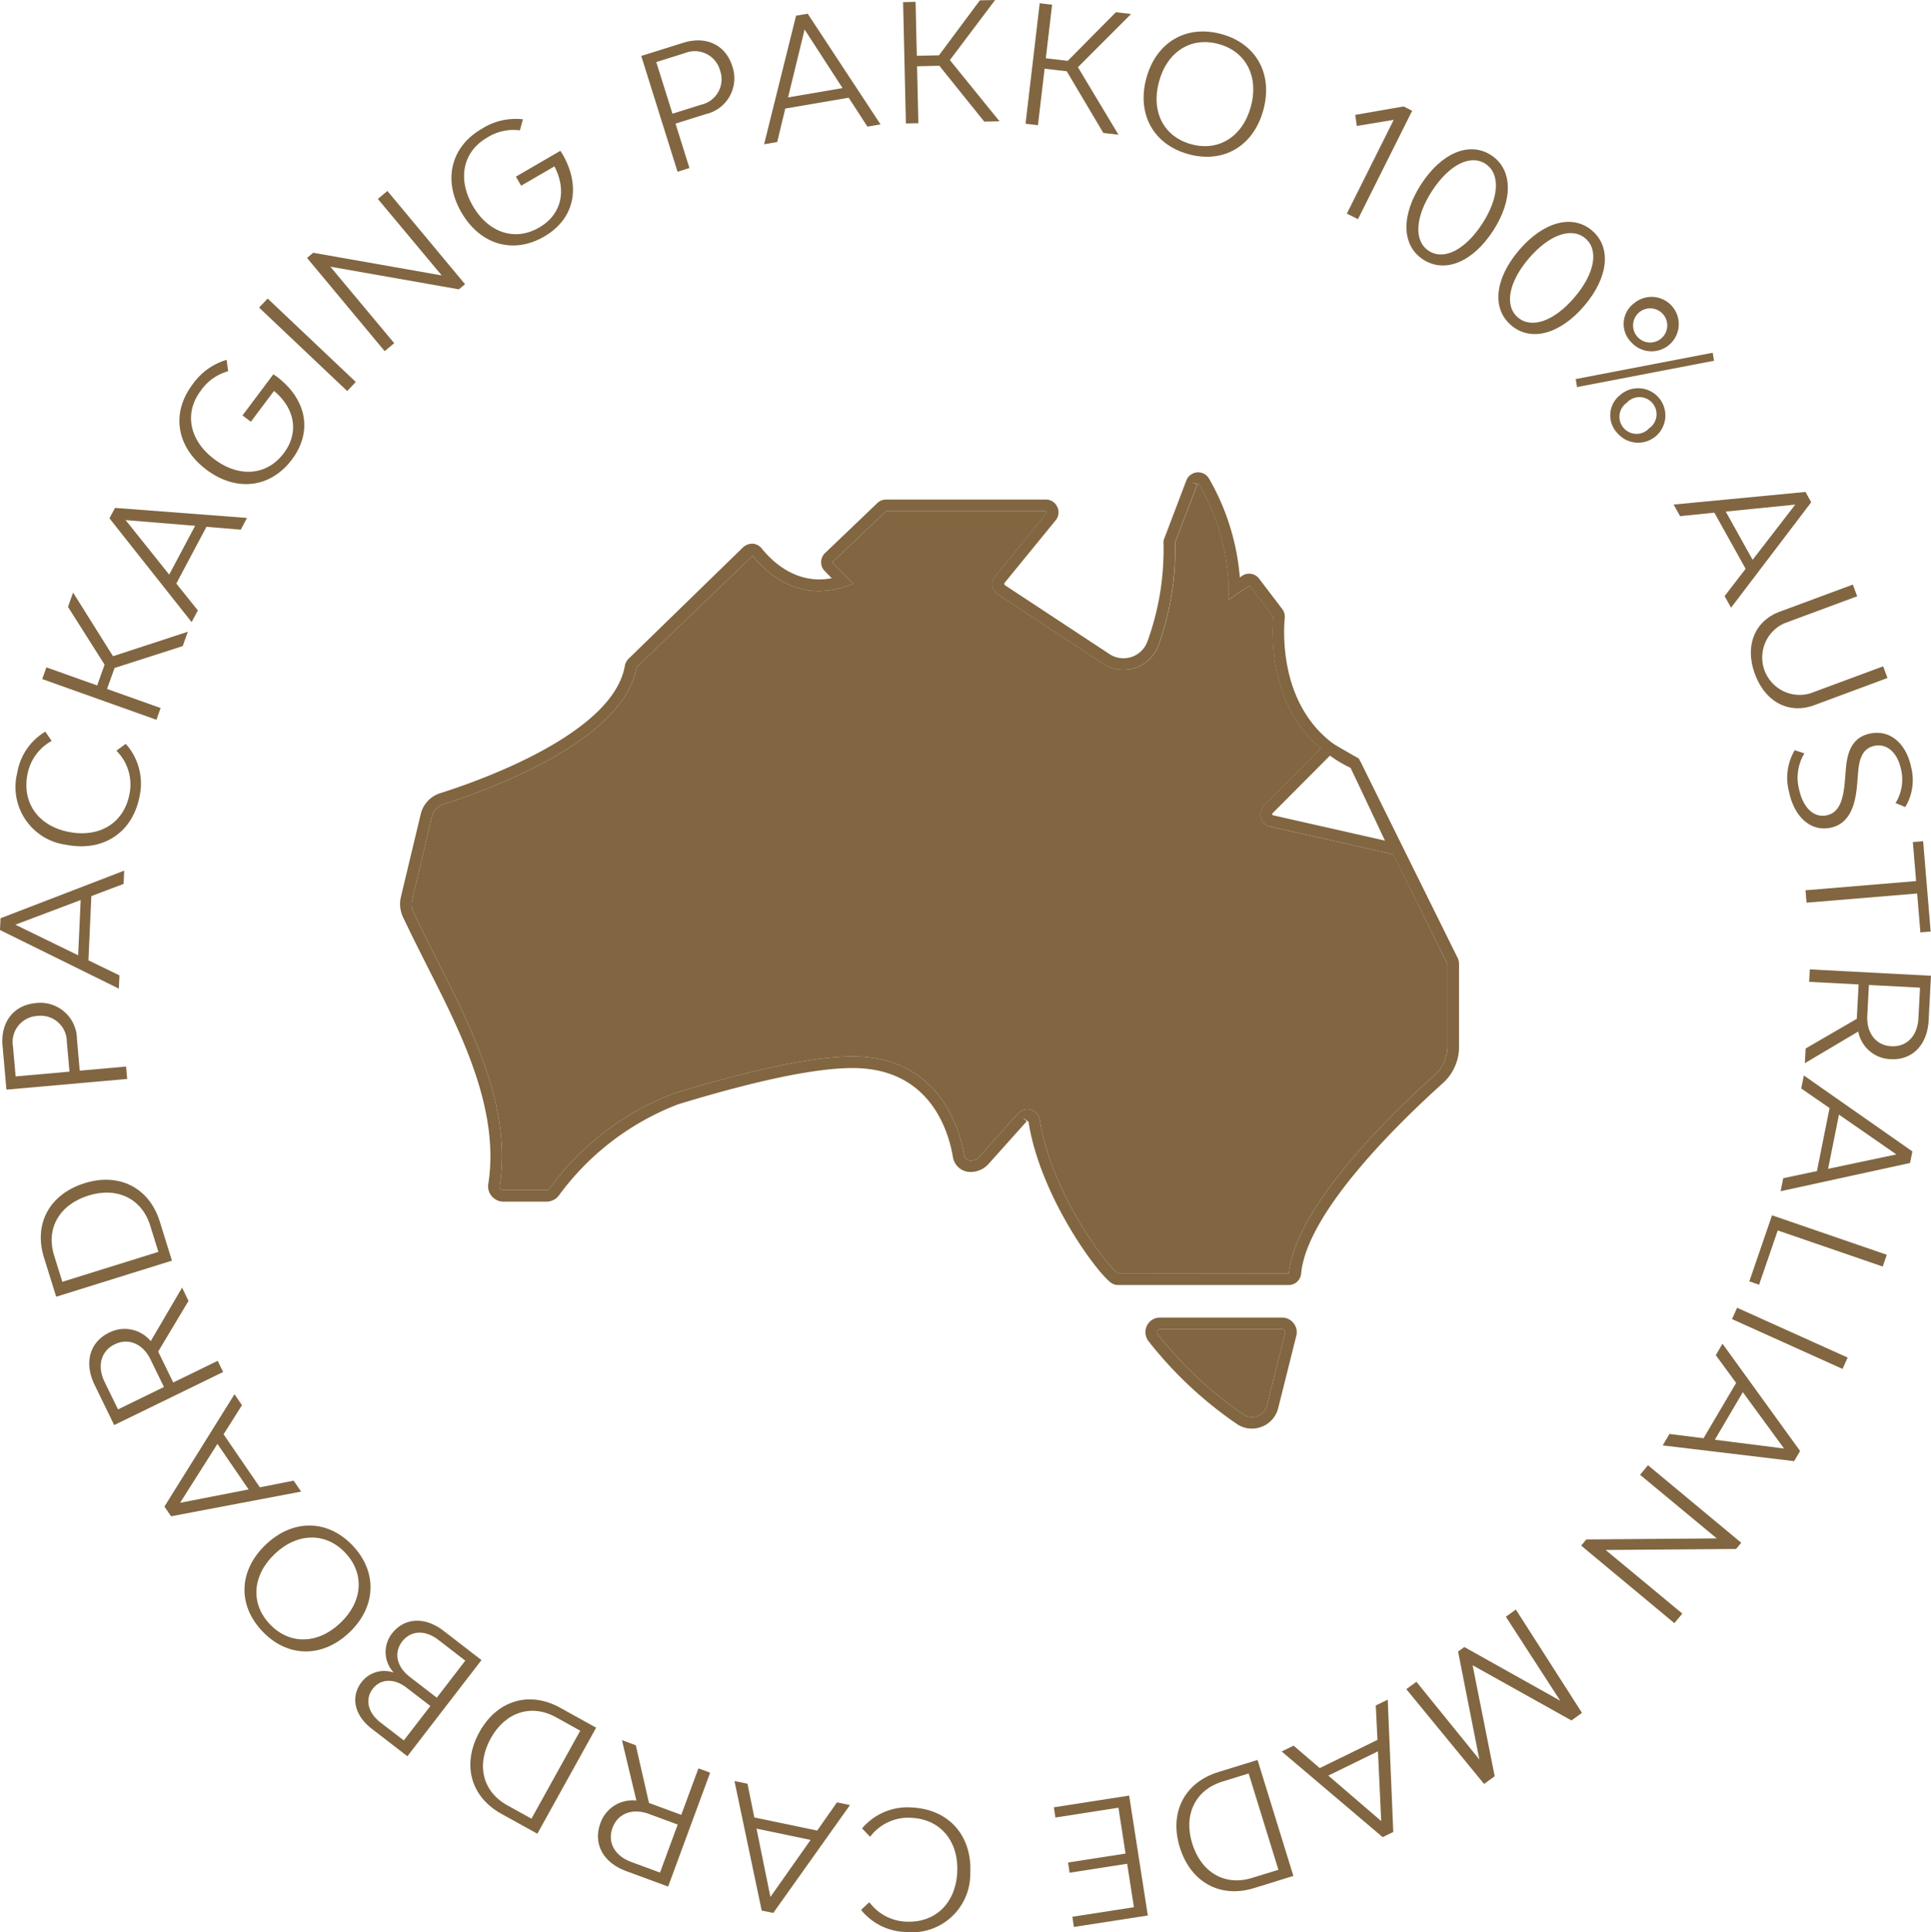 <svg xmlns="http://www.w3.org/2000/svg" width="202.546" height="202.638" viewBox="0 0 202.546 202.638"><g id="Group_138" data-name="Group 138" transform="translate(-1273.211 -706.115)"><g id="Group_132" data-name="Group 132" transform="translate(1405.399 783.828)"><path id="Path_127" data-name="Path 127" d="M1349.065,746.7c0-.02-.02-.04-.041-.061l-.1-.243-2.629-1.517a.02.02,0,0,1-.02-.02l-.566-.324-.789.789-5.966,5.966a1.314,1.314,0,0,0-.324,1.315,1.273,1.273,0,0,0,.971.91l12.923,2.912,1.274.283Zm2.589,8.292-11.791-2.67-.041-.162,6.067-6.088.02-.02,2.083,1.193.041.1h.02Z" transform="translate(-1338.571 -744.54)" fill="#816641"></path></g><g id="Group_133" data-name="Group 133" transform="translate(1273.211 706.115)"><path id="Path_128" data-name="Path 128" d="M1316.013,710.906a3.845,3.845,0,0,1-2.783,5.038l-3.167.993,1.46,4.658-1.246.394-3.808-12.147,4.417-1.383C1313.281,707.707,1315.317,708.692,1316.013,710.906Zm-1.28.455a2.748,2.748,0,0,0-3.689-1.818l-3,.942,1.7,5.416,3-.943A2.737,2.737,0,0,0,1314.733,711.361Z" transform="translate(-1239.207 -703.974)" fill="#816641"></path><path id="Path_129" data-name="Path 129" d="M1321.712,715.637l-6.65,1.137-.847,3.511-1.375.235,3.353-13.486,1.219-.208,7.639,11.609-1.373.235Zm-.645-1.009-3.98-6.142-1.733,7.119Z" transform="translate(-1232.692 -705.389)" fill="#816641"></path><path id="Path_130" data-name="Path 130" d="M1323.851,713.012l-2.338.055.137,5.968-1.308.03-.293-12.727,1.309-.03.129,5.659,2.326-.053,4.287-5.762,1.6-.036-4.745,6.3,5.208,6.421-1.6.035Z" transform="translate(-1225.321 -706.115)" fill="#816641"></path><path id="Path_131" data-name="Path 131" d="M1330.721,713.421l-2.324-.273-.7,5.926-1.3-.152,1.484-12.638,1.3.152-.659,5.618,2.3.271,5.05-5.1,1.59.188-5.572,5.578,4.253,7.081-1.588-.188Z" transform="translate(-1218.825 -705.942)" fill="#816641"></path><path id="Path_132" data-name="Path 132" d="M1332.814,712.637c1.031-3.78,4.192-5.624,7.871-4.617,3.663,1,5.428,4.194,4.395,7.974s-4.176,5.626-7.843,4.625S1331.779,716.415,1332.814,712.637Zm10.956,3c.86-3.151-.5-5.788-3.368-6.571-2.9-.795-5.4.783-6.261,3.934s.481,5.782,3.385,6.575C1340.392,720.358,1342.906,718.783,1343.77,715.636Z" transform="translate(-1212.568 -704.446)" fill="#816641"></path><path id="Path_133" data-name="Path 133" d="M1347.98,713.041l-3.871.639-.168-1.161,5.068-.884.906.453-5.685,11.37-1.167-.583Z" transform="translate(-1201.79 -700.471)" fill="#816641"></path><path id="Path_134" data-name="Path 134" d="M1347.706,717.505c2.136-3.284,5.056-4.5,7.321-3.034s2.353,4.644.217,7.93-5.056,4.5-7.333,3.023S1345.57,720.792,1347.706,717.505Zm6.4,4.156c1.777-2.738,1.917-5.25.332-6.282s-3.827.115-5.606,2.856-1.917,5.252-.33,6.282S1352.327,724.4,1354.105,721.661Z" transform="translate(-1198.628 -698.201)" fill="#816641"></path><path id="Path_135" data-name="Path 135" d="M1353.093,720.584c2.544-2.979,5.6-3.806,7.655-2.051s1.727,4.911-.817,7.892-5.6,3.808-7.667,2.045S1350.547,723.567,1353.093,720.584Zm5.807,4.959c2.122-2.484,2.585-4.961,1.145-6.189s-3.813-.382-5.932,2.1-2.587,4.959-1.147,6.189S1356.778,728.029,1358.9,725.543Z" transform="translate(-1193.753 -694.351)" fill="#816641"></path><path id="Path_136" data-name="Path 136" d="M1354.931,730.161l14.372-2.76.14.839L1355.074,731Zm4.656,1.683a2.856,2.856,0,1,1-.251,4.018A2.7,2.7,0,0,1,1359.586,731.843Zm3.05,3.481a1.793,1.793,0,1,0-2.346-2.68,1.792,1.792,0,1,0,2.346,2.68Zm-1.626-13.077a2.854,2.854,0,1,1-.255,4.043A2.7,2.7,0,0,1,1361.01,722.247Zm3.062,3.493a1.792,1.792,0,1,0-2.67-.016A1.793,1.793,0,0,0,1364.072,725.74Z" transform="translate(-1189.656 -690.405)" fill="#816641"></path><path id="Path_137" data-name="Path 137" d="M1367.563,739.687l-3.28-5.889-3.594.366-.677-1.215,13.83-1.323.6,1.082-8.407,11.057-.677-1.216Zm.734-.942,4.471-5.792-7.291.73Z" transform="translate(-1184.461 -680.031)" fill="#816641"></path><path id="Path_138" data-name="Path 138" d="M1367.043,739.274l7.669-2.844.455,1.226-7.621,2.827a3.925,3.925,0,0,0,2.726,7.346l7.619-2.825.455,1.224-7.669,2.846c-2.66.985-5.139-.312-6.233-3.26C1363.358,742.88,1364.386,740.263,1367.043,739.274Z" transform="translate(-1180.365 -675.119)" fill="#816641"></path><path id="Path_139" data-name="Path 139" d="M1366.679,745.94l1.017.332a4.882,4.882,0,0,0-.573,3.719c.417,1.984,1.557,3.062,2.9,2.781,1.415-.3,1.772-1.776,1.931-3.774l.075-.9c.124-1.852.6-3.5,2.554-3.905,2.051-.431,3.772.983,4.31,3.539a5.451,5.451,0,0,1-.621,4.168l-1.019-.417a4.658,4.658,0,0,0,.574-3.547c-.364-1.747-1.484-2.724-2.779-2.455-1.381.291-1.638,1.576-1.739,3.02l-.073.91c-.16,1.913-.595,4.2-2.8,4.66-2.053.431-3.794-1.084-4.356-3.776A5.682,5.682,0,0,1,1366.679,745.94Z" transform="translate(-1178.427 -667.259)" fill="#816641"></path><path id="Path_140" data-name="Path 140" d="M1378.9,759.3l-.34-4.077-11.6.963-.111-1.3,11.6-.965-.34-4.093,1.08-.091.787,9.475Z" transform="translate(-1177.467 -661.513)" fill="#816641"></path><path id="Path_141" data-name="Path 141" d="M1366.9,764.683l5.362-3.112.016-.291.178-3.317-5.19-.271.071-1.307,12.709.669-.246,4.688c-.138,2.577-1.719,4.182-3.984,4.061a3.578,3.578,0,0,1-3.4-2.9l-5.6,3.321Zm6.636-6.662-.17,3.212c-.1,1.838.922,3.131,2.518,3.214,1.616.085,2.747-1.078,2.844-2.932l.168-3.212Z" transform="translate(-1177.502 -654.717)" fill="#816641"></path><path id="Path_142" data-name="Path 142" d="M1369.371,771.915l1.323-6.611-2.971-2.053.273-1.365,11.385,7.968-.245,1.211-13.575,2.961.273-1.365Zm1.171-.239,7.159-1.509-6.021-4.174Z" transform="translate(-1178.788 -649.092)" fill="#816641"></path><path id="Path_143" data-name="Path 143" d="M1364.961,776.419l-1.023-.352,2.38-6.929,12.038,4.138-.425,1.236-11.012-3.786Z" transform="translate(-1180.448 -641.677)" fill="#816641"></path><path id="Path_144" data-name="Path 144" d="M1375.17,779.157l-.536,1.191-11.594-5.226.534-1.189Z" transform="translate(-1181.366 -636.775)" fill="#816641"></path><path id="Path_145" data-name="Path 145" d="M1363.731,785.712l3.418-5.8L1365.013,777l.706-1.2,8.139,11.251-.629,1.066-13.783-1.65.708-1.2Zm1.185.16,7.256.92-4.32-5.911Z" transform="translate(-1185.042 -634.872)" fill="#816641"></path><path id="Path_146" data-name="Path 146" d="M1372.006,790.23l-.536.651-13.686.107,8.045,6.67-.837,1.005-9.777-8.134.538-.647,13.686-.111-8.047-6.67.835-1Z" transform="translate(-1189.365 -628.426)" fill="#816641"></path><path id="Path_147" data-name="Path 147" d="M1347.206,797.162l6.6,8.146-2.233-11.32.655-.475,10.06,5.63-5.7-8.806,1.044-.756,6.937,10.834-1.1.8-10.371-5.79,2.318,11.641-1.114.807-8.159-9.942Z" transform="translate(-1198.633 -620.774)" fill="#816641"></path><path id="Path_148" data-name="Path 148" d="M1343.676,801.436l6.055-2.961-.176-3.608,1.252-.613.583,13.88-1.112.544-10.594-8.986,1.25-.611Zm.9.785,5.547,4.771-.341-7.315Z" transform="translate(-1205.246 -615.998)" fill="#816641"></path><path id="Path_149" data-name="Path 149" d="M1334.576,806.531c-1.118-3.616.481-6.777,4.031-7.875l4.128-1.274,3.758,12.163-4.124,1.276C1338.817,811.919,1335.715,810.212,1334.576,806.531Zm1.3-.4c.943,3.058,3.442,4.5,6.268,3.626l2.779-.856L1341.8,798.8l-2.779.86C1336.2,800.537,1334.952,803.138,1335.876,806.127Z" transform="translate(-1210.828 -612.799)" fill="#816641"></path><path id="Path_150" data-name="Path 150" d="M1328.031,801.531l-.164-1.072,7.9-1.23,1.958,12.578-7.75,1.2-.168-1.07,6.46-1-.71-4.557-6.035.938-.166-1.07,6.033-.938-.746-4.809Z" transform="translate(-1217.328 -610.91)" fill="#816641"></path><path id="Path_151" data-name="Path 151" d="M1329.325,806.765a6.112,6.112,0,0,1-6.779,6.142,6.224,6.224,0,0,1-4.678-2.32l.87-.8a5.06,5.06,0,0,0,3.817,2.035c3.056.166,5.218-1.887,5.4-5.133.176-3.28-1.729-5.588-4.769-5.754a5.01,5.01,0,0,0-4.366,1.986l-.846-.876a6.233,6.233,0,0,1,5.287-2.19C1327.1,800.064,1329.537,802.833,1329.325,806.765Z" transform="translate(-1227.551 -610.282)" fill="#816641"></path><path id="Path_152" data-name="Path 152" d="M1313.389,802.3l6.591,1.373,2.075-2.957,1.361.283-8.043,11.314-1.214-.251-2.856-13.585,1.365.283Zm.228,1.171,1.456,7.166,4.213-5.984Z" transform="translate(-1234.263 -611.684)" fill="#816641"></path><path id="Path_153" data-name="Path 153" d="M1308.193,796.89l1.383,6.049.271.1,3.117,1.149,1.8-4.874,1.228.451-4.407,11.945-4.407-1.624c-2.421-.894-3.482-2.882-2.7-5.014a3.569,3.569,0,0,1,3.776-2.383l-1.515-6.334Zm4.395,8.316-3.02-1.114c-1.725-.635-3.262-.049-3.814,1.452-.56,1.517.217,2.943,1.96,3.584l3.018,1.114Z" transform="translate(-1241.503 -613.848)" fill="#816641"></path><path id="Path_154" data-name="Path 154" d="M1298.562,797.658c1.834-3.307,5.216-4.34,8.464-2.54l3.772,2.091-6.166,11.121-3.776-2.089C1297.609,804.441,1296.695,801.023,1298.562,797.658Zm1.187.657c-1.552,2.8-.862,5.594,1.723,7.03l2.542,1.406,5.115-9.226-2.54-1.41C1304,794.681,1301.266,795.581,1299.749,798.315Z" transform="translate(-1248.269 -616.01)" fill="#816641"></path><path id="Path_155" data-name="Path 155" d="M1295.477,791.518c1.3-1.691,3.456-1.808,5.408-.307l3.992,3.078-7.772,10.086-3.747-2.89c-1.814-1.4-2.241-3.353-1.062-4.88a2.993,2.993,0,0,1,3.38-1A3.156,3.156,0,0,1,1295.477,791.518Zm4.039,7.586-2.5-1.921c-1.306-1.009-2.724-.948-3.551.13s-.512,2.5.823,3.525l2.439,1.879Zm-2.963-6.755c-.892,1.159-.576,2.637.785,3.687l2.85,2.2,2.991-3.887-2.848-2.194C1298.968,791.1,1297.455,791.175,1296.553,792.35Z" transform="translate(-1254.373 -620.181)" fill="#816641"></path><path id="Path_156" data-name="Path 156" d="M1296.879,796.449c-2.848,2.694-6.5,2.629-9.125-.142s-2.464-6.4.38-9.095,6.494-2.639,9.105.117S1299.722,793.755,1296.879,796.449Zm-7.812-8.249c-2.366,2.245-2.571,5.206-.528,7.364,2.067,2.182,5.022,2.13,7.394-.113s2.587-5.194.518-7.376C1294.405,785.916,1291.438,785.954,1289.066,788.2Z" transform="translate(-1260.244 -625.227)" fill="#816641"></path><path id="Path_157" data-name="Path 157" d="M1287.942,782.619l3.808,5.56,3.541-.7.787,1.149-13.639,2.589-.7-1.019,7.35-11.783.785,1.149Zm-.645,1.005-3.914,6.178,7.186-1.4Z" transform="translate(-1264.492 -632.189)" fill="#816641"></path><path id="Path_158" data-name="Path 158" d="M1288.25,774.28l-3.181,5.313.127.263,1.452,2.981,4.664-2.271.57,1.173-11.429,5.566-2.051-4.215c-1.13-2.318-.522-4.486,1.517-5.479a3.567,3.567,0,0,1,4.369.89l3.286-5.612Zm-2.577,9.03-1.406-2.886c-.805-1.654-2.318-2.292-3.756-1.592s-1.875,2.269-1.064,3.938l1.41,2.888Z" transform="translate(-1268.477 -637.842)" fill="#816641"></path><path id="Path_159" data-name="Path 159" d="M1279.929,767.651c3.608-1.125,6.767.467,7.873,4.008l1.28,4.12-12.139,3.784-1.284-4.118C1274.555,771.9,1276.254,768.8,1279.929,767.651Zm.4,1.3c-3.05.951-4.486,3.45-3.608,6.272l.864,2.773,10.076-3.137-.864-2.777C1285.917,769.259,1283.318,768.019,1280.331,768.949Z" transform="translate(-1271.048 -643.562)" fill="#816641"></path><path id="Path_160" data-name="Path 160" d="M1276.838,758.143a3.841,3.841,0,0,1,4.322,3.788l.291,3.3,4.862-.433.114,1.3-12.665,1.122-.407-4.6C1273.135,760.129,1274.526,758.347,1276.838,758.143Zm.172,1.347a2.74,2.74,0,0,0-2.56,3.21l.277,3.133,5.648-.5-.279-3.133A2.735,2.735,0,0,0,1277.01,759.49Z" transform="translate(-1273.087 -652.939)" fill="#816641"></path><path id="Path_161" data-name="Path 161" d="M1282.793,753.935l-.307,6.737,3.254,1.577-.063,1.391-12.466-6.146.056-1.236,12.97-4.993-.063,1.391Zm-1.12.413-6.852,2.585,6.587,3.21Z" transform="translate(-1273.211 -659.952)" fill="#816641"></path><path id="Path_162" data-name="Path 162" d="M1279.328,755.923a6.107,6.107,0,0,1-5.147-7.554,6.222,6.222,0,0,1,2.943-4.312l.667.971a5.058,5.058,0,0,0-2.538,3.5c-.586,3,1.149,5.426,4.338,6.047,3.224.629,5.77-.941,6.35-3.926a5,5,0,0,0-1.361-4.595l.981-.718a6.236,6.236,0,0,1,1.442,5.536C1286.268,754.65,1283.191,756.677,1279.328,755.923Z" transform="translate(-1272.371 -667.321)" fill="#816641"></path><path id="Path_163" data-name="Path 163" d="M1282.986,744.757l-.787,2.2,5.619,2-.439,1.232L1275.4,745.92l.437-1.23,5.327,1.9.777-2.184-3.839-6.059.536-1.5,4.186,6.676,7.849-2.569-.538,1.507Z" transform="translate(-1270.971 -674.699)" fill="#816641"></path><path id="Path_164" data-name="Path 164" d="M1289.061,734.439l-3.161,5.948,2.259,2.819-.653,1.228-8.618-10.887.581-1.094,13.844,1.054-.651,1.23Zm-1.187-.107-7.293-.6,4.573,5.719Z" transform="translate(-1267.407 -679.186)" fill="#816641"></path><path id="Path_165" data-name="Path 165" d="M1292.7,726.512c3.187,2.4,3.816,5.792,1.616,8.721-2.251,2.993-5.837,3.416-8.967,1.062s-3.733-5.9-1.472-8.911a6.648,6.648,0,0,1,3.592-2.609l.162,1.193a5.151,5.151,0,0,0-2.888,2.065c-1.755,2.336-1.177,5.2,1.432,7.162s5.521,1.723,7.289-.627c1.632-2.172,1.171-4.708-1.025-6.532l-2.427,3.23-.878-.661,3.24-4.316C1292.484,726.373,1292.593,726.429,1292.7,726.512Z" transform="translate(-1263.698 -687.036)" fill="#816641"></path><path id="Path_166" data-name="Path 166" d="M1286.647,722.545l.9-.949,9.245,8.751-.9.951Z" transform="translate(-1259.473 -690.286)" fill="#816641"></path><path id="Path_167" data-name="Path 167" d="M1289.135,723.04l.647-.54,13.482,2.376-6.7-8.021,1-.837,8.144,9.779-.645.538-13.484-2.376,6.7,8.023-1,.837Z" transform="translate(-1256.93 -695.99)" fill="#816641"></path><path id="Path_168" data-name="Path 168" d="M1308.262,715.964c2,3.446,1.258,6.822-1.907,8.656-3.24,1.883-6.706.874-8.676-2.514s-1.135-6.888,2.12-8.78a6.629,6.629,0,0,1,4.324-1l-.322,1.159a5.157,5.157,0,0,0-3.46.779c-2.528,1.466-3.111,4.33-1.47,7.151s4.415,3.738,6.955,2.261c2.348-1.361,2.916-3.877,1.6-6.411l-3.491,2.025-.552-.949,4.666-2.71C1308.119,715.749,1308.193,715.842,1308.262,715.964Z" transform="translate(-1249.271 -699.814)" fill="#816641"></path></g><g id="Group_137" data-name="Group 137" transform="translate(1315.162 755.651)"><g id="Group_136" data-name="Group 136"><g id="Group_134" data-name="Group 134" transform="translate(78.197 88.648)"><path id="Path_169" data-name="Path 169" d="M1348.155,775.026a1.534,1.534,0,0,0-1.214-.586h-12.8a1.51,1.51,0,0,0-1.375.87,1.563,1.563,0,0,0,.182,1.618,41.56,41.56,0,0,0,9.263,8.676,2.743,2.743,0,0,0,1.578.485,2.855,2.855,0,0,0,.991-.182,2.813,2.813,0,0,0,1.76-1.962l1.9-7.584A1.517,1.517,0,0,0,1348.155,775.026Zm-2.791,8.616a1.629,1.629,0,0,1-1.011,1.133,1.607,1.607,0,0,1-1.477-.182,40.519,40.519,0,0,1-8.979-8.413.318.318,0,0,1-.041-.344.339.339,0,0,1,.283-.182h12.8a.355.355,0,0,1,.263.121.346.346,0,0,1,.061.3Z" transform="translate(-1332.618 -774.44)" fill="#816641"></path><path id="Path_170" data-name="Path 170" d="M1346.655,775.465l-1.9,7.564a1.629,1.629,0,0,1-1.011,1.133,1.607,1.607,0,0,1-1.477-.182,40.517,40.517,0,0,1-8.979-8.413.317.317,0,0,1-.041-.344.339.339,0,0,1,.283-.182h12.8a.355.355,0,0,1,.263.121A.346.346,0,0,1,1346.655,775.465Z" transform="translate(-1332.009 -773.826)" fill="#816641"></path></g><g id="Group_135" data-name="Group 135"><path id="Path_171" data-name="Path 171" d="M1404.918,781.578l-10.152-20.508a.424.424,0,0,0-.081-.121c0-.02-.02-.04-.041-.061a1.116,1.116,0,0,0-.526-.445,12.207,12.207,0,0,1-2.2-1.315.02.02,0,0,1-.02-.02c-5.643-4.166-5.278-11.609-5.137-13.227a1.326,1.326,0,0,0-.243-.91l-2.447-3.216a1.319,1.319,0,0,0-1.82-.263l-.2.142a24.727,24.727,0,0,0-3.236-10.375,1.322,1.322,0,0,0-2.366.182l-2.306,6.067a1,1,0,0,0-.1.485,28.122,28.122,0,0,1-1.7,10.4,2.673,2.673,0,0,1-4,1.254l-10.962-7.22-.041-.182,5.4-6.613a1.3,1.3,0,0,0,.162-1.4,1.313,1.313,0,0,0-1.193-.768h-16.766a1.319,1.319,0,0,0-.91.364l-5.5,5.258a1.316,1.316,0,0,0-.4.951,1.264,1.264,0,0,0,.384.93l.728.748c-3.782.728-6.35-1.881-7.341-3.115a1.316,1.316,0,0,0-.951-.506,1.464,1.464,0,0,0-.991.364l-12.054,11.73a1.4,1.4,0,0,0-.364.708c-1.213,7.1-15.148,12.034-19.375,13.368a3.034,3.034,0,0,0-2.043,2.225l-2.083,8.7a3.23,3.23,0,0,0,.2,2c.789,1.678,1.659,3.4,2.548,5.177.425.829.849,1.679,1.274,2.528,3.074,6.168,6.249,13.348,5.157,20.346a1.579,1.579,0,0,0,.384,1.315,1.625,1.625,0,0,0,1.214.546h4.51a1.628,1.628,0,0,0,1.294-.647,27.823,27.823,0,0,1,12.519-9.566c8.292-2.528,14.44-3.8,18.3-3.8,8.07,0,10.052,6.533,10.517,9.364a1.867,1.867,0,0,0,1.841,1.537,2.53,2.53,0,0,0,1.9-.85l4-4.469-.445-.4.627.445c1.254,8.009,7.483,16.26,8.777,16.968a1.254,1.254,0,0,0,.627.162h17.9a1.314,1.314,0,0,0,1.294-1.193c.607-6.553,10.578-16.119,14.825-19.941a5.137,5.137,0,0,0,1.739-3.883v-8.636A1.622,1.622,0,0,0,1404.918,781.578Zm-1.092,9.243a4.048,4.048,0,0,1-1.335,2.993c-4.348,3.9-14.582,13.732-15.31,20.811l-17.939-.02c-.829-.445-6.937-8.171-8.171-16.078a1.31,1.31,0,0,0-.93-1.052,1.151,1.151,0,0,0-.364-.061,1.368,1.368,0,0,0-.991.445l-4,4.47a1.322,1.322,0,0,1-.991.465.671.671,0,0,1-.647-.546c-.4-2.447-2.468-10.375-11.71-10.375-3.984,0-10.254,1.294-18.647,3.843a28.617,28.617,0,0,0-13.166,10.031.34.34,0,0,1-.3.142h-4.51a.36.36,0,0,1-.3-.142.406.406,0,0,1-.1-.324,19.96,19.96,0,0,0,.243-3.094c0-6.29-2.811-12.519-5.5-17.98-.424-.849-.849-1.679-1.274-2.528-.89-1.76-1.76-3.479-2.528-5.137a1.791,1.791,0,0,1-.121-1.214l2.063-8.717a1.829,1.829,0,0,1,1.234-1.335c4.409-1.4,18.87-6.553,20.245-14.359l12.175-11.71c1.213,1.537,4.591,4.955,9.647,3.256l.91-.3-2.144-2.184.02-.162,5.562-5.279H1361.7l.081.2-5.38,6.613a1.34,1.34,0,0,0-.283,1.052,1.287,1.287,0,0,0,.587.89l10.962,7.22a3.9,3.9,0,0,0,3.337.485,3.95,3.95,0,0,0,2.467-2.285,29.348,29.348,0,0,0,1.78-10.881l2.326-6.088-.567-.222.748.2a22.836,22.836,0,0,1,3.115,10.942v1.173l.971-.687,1.254-.809,2.467,3.3c-.162,1.658-.526,9.182,4.975,13.793a5.661,5.661,0,0,0,.971.748,13.046,13.046,0,0,0,2.144,1.274h.02l4.469,9.081,5.683,11.508Z" transform="translate(-1293.954 -730.608)" fill="#816641"></path><path id="Path_172" data-name="Path 172" d="M1403.213,781.651v8.636a4.047,4.047,0,0,1-1.335,2.993c-4.348,3.9-14.582,13.732-15.31,20.811l-17.939-.02c-.829-.445-6.937-8.171-8.171-16.078a1.31,1.31,0,0,0-.93-1.052,1.152,1.152,0,0,0-.364-.061,1.368,1.368,0,0,0-.991.445l-4,4.47a1.322,1.322,0,0,1-.991.465.671.671,0,0,1-.647-.546c-.4-2.447-2.467-10.375-11.71-10.375-3.984,0-10.254,1.294-18.647,3.843a28.618,28.618,0,0,0-13.166,10.031.34.34,0,0,1-.3.142h-4.51a.36.36,0,0,1-.3-.142.405.405,0,0,1-.1-.324,19.96,19.96,0,0,0,.243-3.094c0-6.29-2.811-12.519-5.5-17.98-.425-.849-.85-1.679-1.274-2.528-.89-1.76-1.76-3.479-2.528-5.137a1.791,1.791,0,0,1-.121-1.214l2.063-8.717a1.829,1.829,0,0,1,1.234-1.335c4.409-1.4,18.87-6.553,20.245-14.359l12.175-11.71c1.213,1.537,4.591,4.955,9.647,3.256l.91-.3-2.144-2.184.02-.162,5.562-5.279h16.766l.081.2-5.38,6.613a1.34,1.34,0,0,0-.283,1.052,1.287,1.287,0,0,0,.587.89l10.962,7.22a3.9,3.9,0,0,0,3.337.485,3.95,3.95,0,0,0,2.468-2.285,29.346,29.346,0,0,0,1.78-10.881l2.326-6.088-.567-.222.748.2a22.838,22.838,0,0,1,3.115,10.941v1.173l.971-.688,1.254-.809,2.467,3.3c-.162,1.658-.526,9.182,4.975,13.793l-5.966,5.966a1.315,1.315,0,0,0-.324,1.315,1.273,1.273,0,0,0,.971.91l12.924,2.912Z" transform="translate(-1293.341 -730.074)" fill="#816641"></path></g></g></g></g></svg>